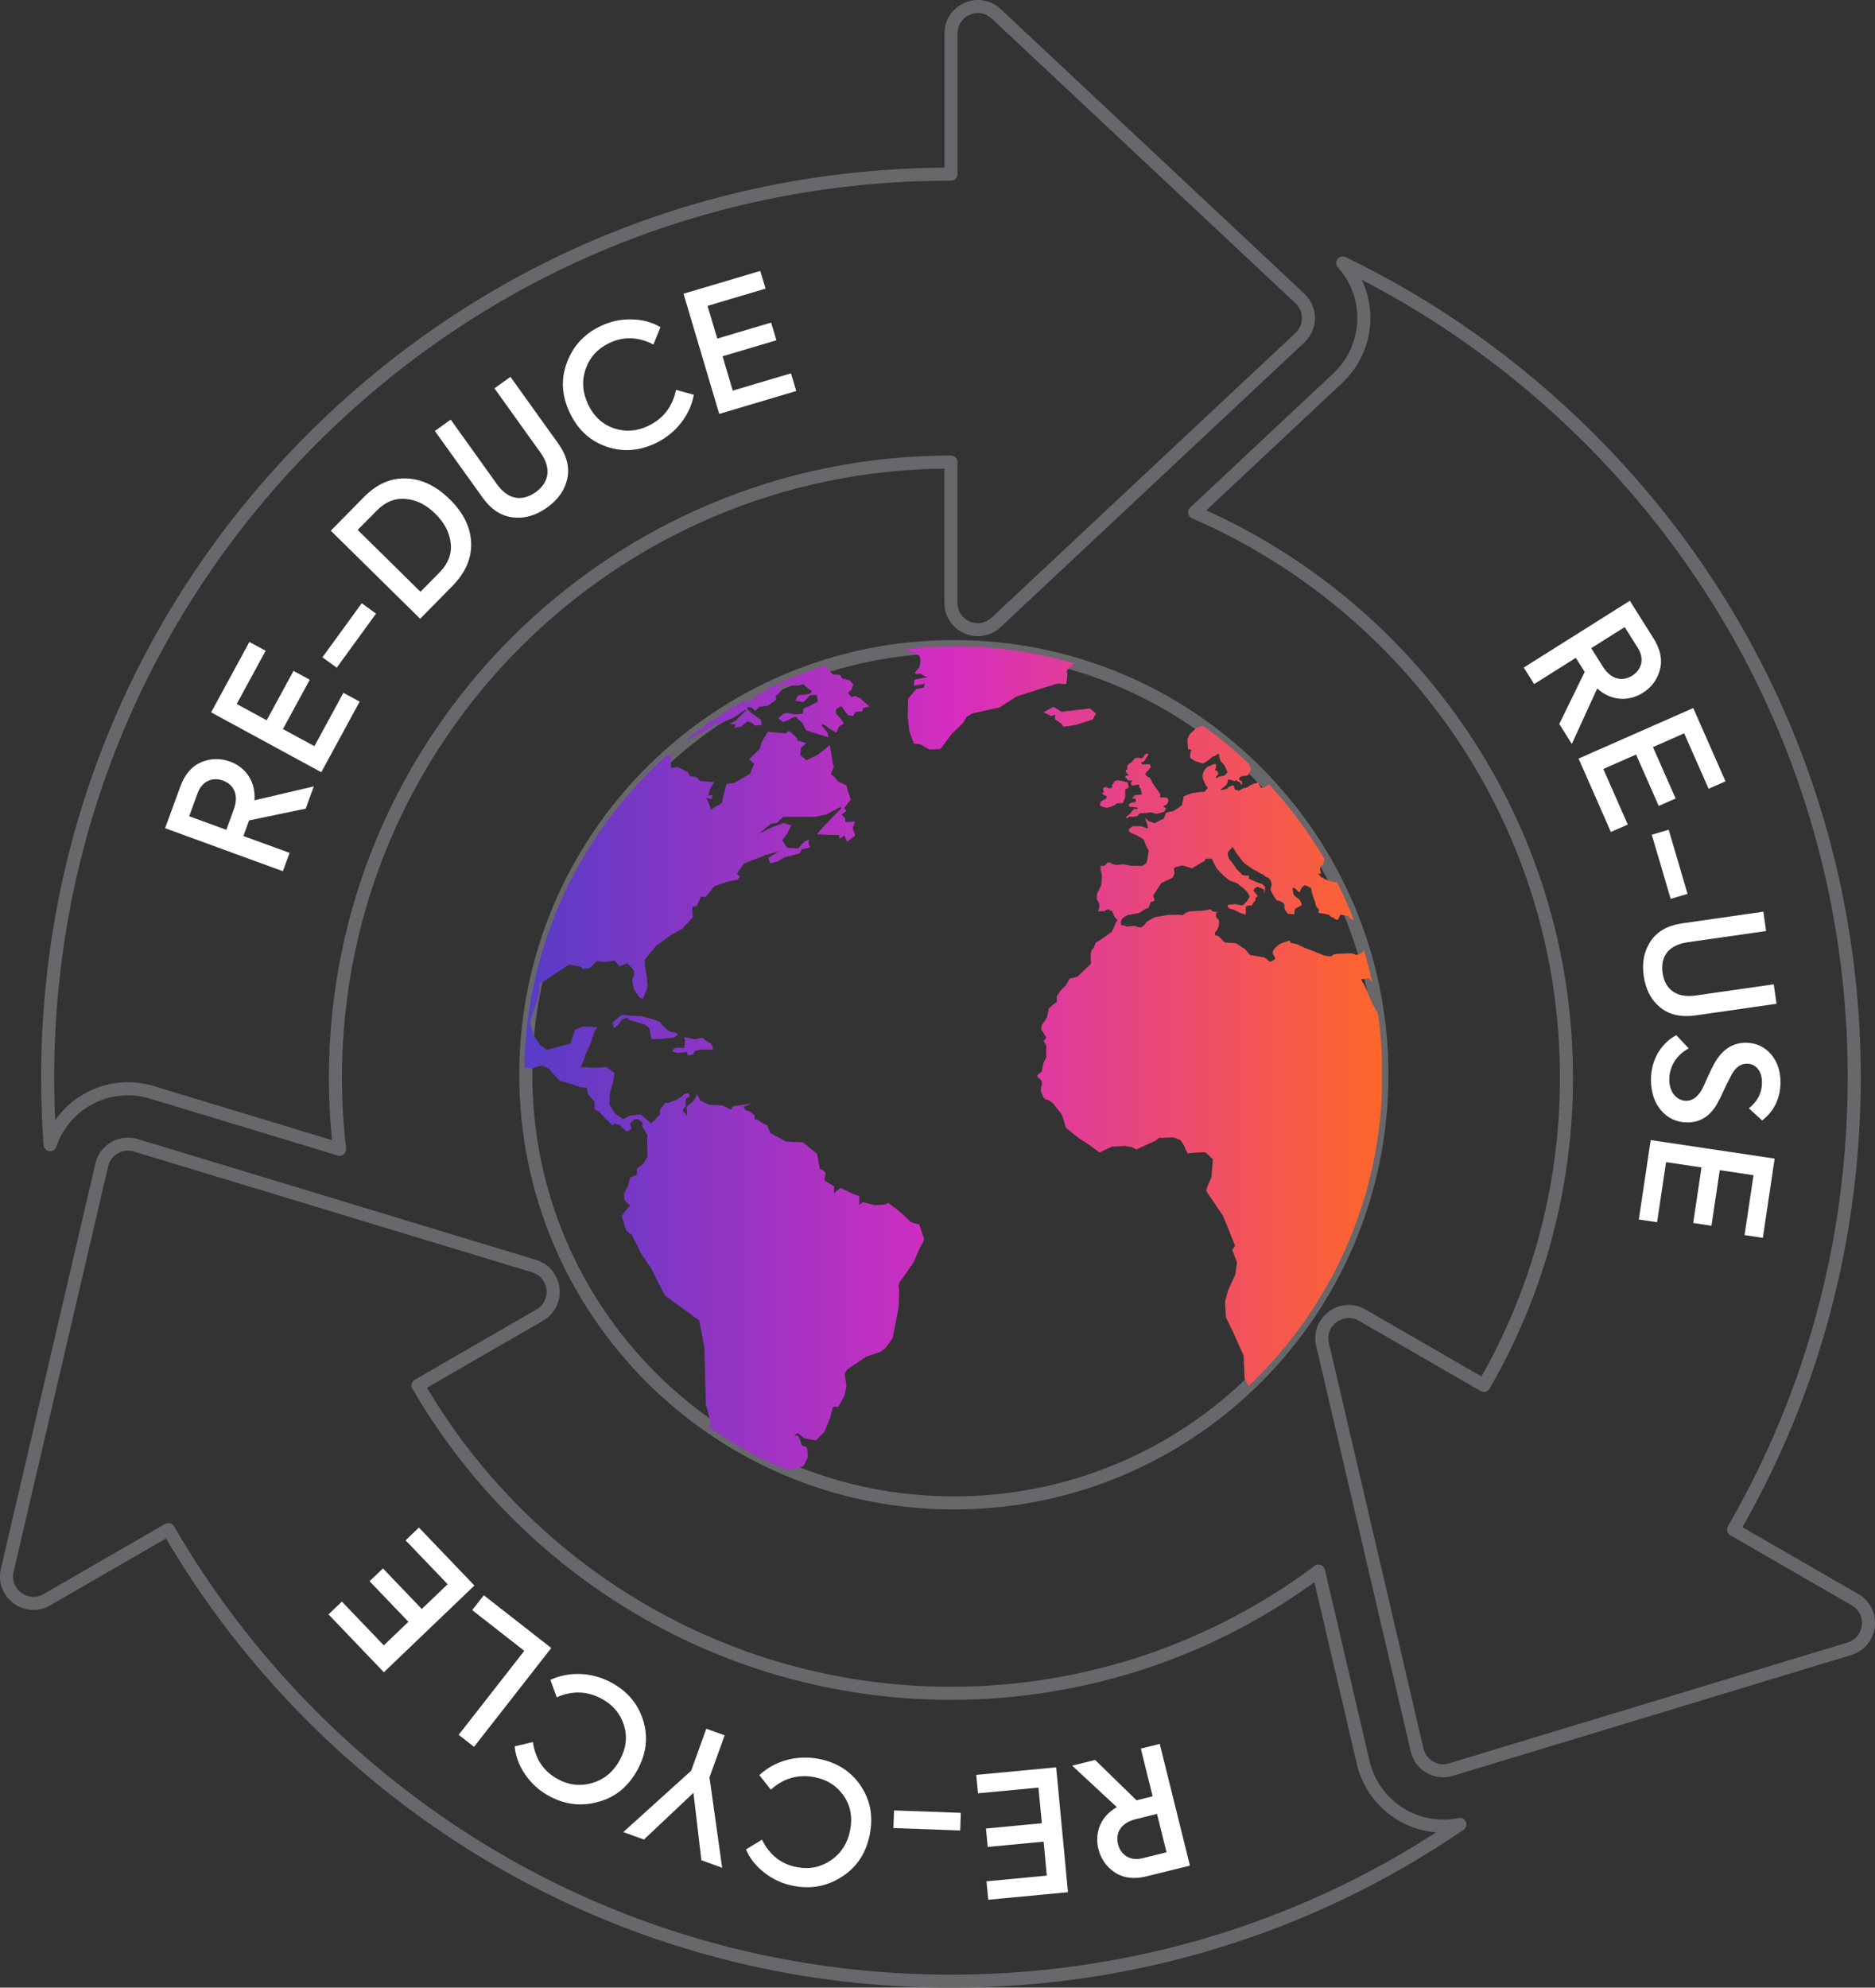 <?xml version="1.0" encoding="UTF-8"?>
<svg id="Layer_2" data-name="Layer 2" xmlns="http://www.w3.org/2000/svg" xmlns:xlink="http://www.w3.org/1999/xlink" viewBox="0 0 287.21 304.39">
  <rect x="0" y="0" width="287.21" height="304.39" fill="#333333" stroke="none"/>
  <defs>
    <style>
      .cls-1 {
        fill: #fff;
      }

      .cls-2 {
        stroke: #68676c;
        stroke-linecap: round;
        stroke-linejoin: round;
        stroke-width: 2px;
      }

      .cls-2, .cls-3 {
        fill: none;
      }

      .cls-4 {
        clip-path: url(#clippath);
      }

      .cls-5 {
        fill: url(#linear-gradient);
      }
    </style>
    <clipPath id="clippath">
      <path class="cls-3" d="m104.94,159.23l-.12,1.23h-1.4l-.04.12s-.39.13-.39.39c0,.26.51.16.73.25.21.08.55-.04.72-.04s.73-.12.73-.12c0,0,.17.38.17.51s.88-.04.88-.17.22-.47.22-.47l1.06-.22s1.44.04,1.57.04.21-.25-.04-.72c-.25-.47-.99-.56-1.16-.9-.17-.34-.97-.12-1.18,0-.21.13-1.39-.29-1.73-.29s0,.39,0,.39m-11.12-2.67v.12s.13.59.18.72c.04.13.98-.68,1.06-1.02.08-.34.75-.42.92-.51.17-.08.26.34.43.34s.94.26.94.26l1.53.49.59.55s.25,1.36.25,1.53,1.16.08,1.16.08l2.25-.21s.72-.42.67-.55c-.04-.13-.68-.33-1.02-.33s-1.57-1.19-1.65-1.45c-.09-.26-2.84-.94-2.84-.94,0,0-3.02-.16-3.02-.25,0,0,0,0,0,0-.09,0-1.44,1.15-1.44,1.15m27.36-30.16s0,0,0,0c0,0,0,0,0,0,0,0,0,0,0,0m8.42-2.24s.02,0,.02,0c0,0,0,0,0,0,0,0-.01,0-.02.01m40.53-3.78s-.01.01,0,0c0,0,0,0,0,0m.59-.73l-.25.37s-.28.29-.34.36c.09-.08.31-.07.26.07-.06.14-.29.27-.29.27h-.33l-.29-.17-.43.05-.14.25.16.4-.27.29.33.28.35.08-.06.4-.37.17-.48.32-.14.54.43.25.67.15.7-.18.61-.33.17-.17.99-.07.11-.41.22-.43v-1.23l.54-.3-.17-.79-.85-.21-.67-.11-.46.14Zm4.64-4.1l-.37.55s-.34.08-.48,0c-.08-.05-.22-.04-.34-.03-.08,0-.15.01-.2,0-.11-.03-.37.33-.37.33,0,0-.38.43-.5.45-.11.03-.51.48-.48.51.03.03.05.4.05.4,0,0-.08.14-.22.17-.14.03.11.51.11.51l.34.16s-.21.21-.32.18c-.11-.03-.38.27-.18.36.2.08.29.21.26.29-.02.09.43.14.43.14l.36-.08-.25.4s.05.24.14.36c.09.11.37,0,.37,0,0,0,.67-.11.76-.08.08.03-.03.29-.03.29l.26.38s.14.58.17.74c.03.17-.22.11-.22.11,0,0-.54.08-.66.05-.11-.03-.33.2-.52.43-.2.23.03.14.03.14h.41s.03.28.06.4c.03.11-.33.22-.44.19-.11-.03-.63.23-.63.23l.03.41.63.07.62.08.11.19s-.4.08-.51,0c-.11-.08-.45.45-.45.45l-.3.33-.66.51.37.18.22-.29.58.03.61-.08s.38-.46.47-.46.95-.03.95-.03c0,0,.71-.14.8-.08.08.06.64.17.73.19.08.03,1.18-.3,1.18-.3,0,0,.23-.37.29-.48.06-.11-.32-.22-.4-.3-.08-.09.28-.21.45-.29.17-.09.23-.4.32-.54.08-.14-.12-.43-.15-.51-.03-.09-.42-.06-.54-.08-.11-.03-.59.03-.59.03l.03-.57s-1.32-1.82-1.29-1.9c.03-.08-.31-.62-.46-.65-.14-.03-.31-.15-.48-.37-.17-.23.23-.51.23-.51,0,0,.47-.51.52-.62.06-.11-.05-.45-.14-.48-.08-.03-1.07.03-1.07.03,0,0-.27-.22-.25-.3.03-.09.31-.11.4-.11.08,0,.59-.99.7-1.02.11-.03-.08-.29-.08-.29l-.4.17Zm-48.58-2.63s0,0,0-.01c0,.02,0,.02,0,.01m-6.02-.98c-.09.09-.39.39-.39.39l-2.8-.26-.98,1.69-.21.9s-1.54,1.54-1.72,1.65c.11-.03.83.67.83.67l-.63,1.53-2.42,1.4-1.18.17s-.72,2.63-.68,2.8c.04.17-.98.63-.98.63l-.72.51-.3-.92s-.33-.72-.46-.9c.19.08.88.17.88.17l.12-.59-.68.04.29-.98.65-1.06-2.22-.17-.49-.59-1.12-.17-.08-.47-.76-.47-.94-.43-1.02.12-.04-.88.25-.86-.88-.15c-13.11,11.78-21.45,28.77-21.78,47.71l1.03.25,1.67-.51,1.06.51,1.61,1.86,1.65.43,1.69.59h.8l.22.98s.77.97.94,1.1c.17.13.04,1.23.04,1.23l.72.39.84.9.55.51.61.68.37-.26.77.22,1.1,1.02.72-.43-.21-.81.68-.67h.59l.63.51-.04.59.77,1.23.04,3.44-.69,1.1-.92.63-.04,1.02-.98.39-.39,1.35-.59,1.18.12,1.02.85.77-.77.8-.55.81.51,1.61s.25.8.25.72.81.55.81.55l1.49,2.96,1.43,2.09s2.11,4.21,2.15,4.24c.63.46,5.24,3.79,5.24,3.79l.8,4.13.22,8.71.68,2.49-.07,1.14c3.57,2.46,7.39,4.58,11.42,6.31.35,0,.98.07.98.07l1.93-.51s.73-1.3.68-1.53c-.06-.23-.06-.96-.06-.96,0,0,0-.5-.45-.57-.45-.05-.45-.22-.57-.68-.12-.45-.45-.96-.45-.96l-.57.11.51-.5,1.13.84,1.7.29,1.31-1.31.89-2.2.4-1.64h.85l.9-1.64.34-1.53-.29-1.87.4-.68,2.95-1.97,2.2-.74.73-.57s1.13-1.52,1.13-1.69.45-2.37.45-2.37c0,0,.51-2.6.45-2.77-.05-.17.12-2.44,0-2.49-.11-.05.06-.67.06-.67l2.15-3.06,1.02-2.31s.73-1.19.62-1.42c-.11-.23-.73-2.15-.73-2.15,0,0-1.36-.29-1.42-.46-.05-.17-2.37-2.21-2.42-2.15-.03.03-.23-.15-.44-.33-.27-.22-.57-.44-.63-.29-.11.28-1.87.29-1.87.29l-1.86-.46s-.79.56-.62.33c.17-.23.06-1.58,0-1.35-.05.22-2.84-1.18-2.84-1.18l-.96.84v-1.07l-1.46-.9.17-1.2-.68-.56s-.11.17-.17.05c-.06-.11-.45-2.37-.45-2.37l-2.15-1.75-2.6-.12-2.38-1.29-.51-1.18s-1.35-.63-1.35-.8c0-.1-.15-.1-.29-.09-.09,0-.17,0-.22-.02-.11-.05-.05-.62-.05-.62l-.62-.51-.23-.15-.55-.17-.33-.48s1.23-.54,1.1-.5c-.12.04-2.76.41-2.76.41l-.26.51-1.23-.63-2.08-.12s-1.49-.59-1.45-.76c.05-.17-.47-.81-.47-.81,0,0-.33.81-.41.9-.08.08-1.14.96-1.14.96l.08,1.36-.73-.76.51-.73v-1.02c0-.13.65-.41.65-.41l-.26-.55s-.76.2-.76.33-1.02.73-1.02.73l-1.24.45h-.54s-.56.89-.69.94c-.12.04-.08.85-.08.85,0,0-1.36,1.52-1.45,1.35-.08-.17-1.52-1.35-1.52-1.35l-1.71.21-.96.51-1.2-.8-.92-1.45.08-1.69.51-1.87.21-1.23-1.27-.94s-2.59.21-2.59.08c0-.06-.35-.05-.69-.04-.35.01-.7.02-.67-.04.04-.13.51-.93.51-1.06s.35-1.1.35-1.1l.55-1.1.72-2.11.43-.73-2.12-.12-1.27.51-.72,2.12-3.61.96-.9-.68s-.09.39-.04.18c.04-.21-1.1-1.71-1.1-1.71l-.55-2.07s1.45-4.29,1.4-4.2c-.04.08.04-1.57.04-1.57l4.53-2.98,1.74.26.43.41,1.06-.17,1.06-1.06,1.36.16,1.31-.25.81.9,1.19-.47.63.67.39.43v.72l-.3.69.3,1.52.84,1.2.55.21.68-1.86-.12-1.75-.29-1.39v-1.02l1.74-2.12,2.25-1.61,1.78-1.02,1.57-1.7-.08-1.61.69-.12.66-1.45.69.08,1.31-1.65,2.2-.76,1.36-.26.43-.46-.51-.43,1.06-1.57,3.35-1.32,2.04-.59-1.65,1.06.33.81,1.24-.35.88-.55,2.34-.63s.37-.62.45-.73c-.08.21,1.2-.21,1.2-.21l-.26-.51.1-.67-.69.25-1.02,1.1-1.65-.08-.76-1.14.72-.98s.63-1.26.68-1.35c-.06.08-1.14-.35-1.14-.35l-1.65.59c-.17,0-1.74.94-1.7.81.04-.13-.8.47-.8.47l2.15-1.73.89-.14,1.02-.94h4.88l1.65-.33,2.2-1.18.18.21-.94.9-1.14,1.19-1.1,1.18-.55.72,1.74.08s1.36.03,1.49,0c.17-.04.21.59.21.59l.72-.49.39.96,1.28-.96-.39-1.1.35-1.03-1.49.06v-.55s-.45-.52-.57-.56c.06-.04.22-.18.38-.31.16-.13.32-.27.38-.31-.09-.03-.36-.43-.36-.43l1.02-1.28-.5-1.43-.18-.73-1.31-.63-.47-.63-.61-.47.47-1.1-.21-.8s-.38-2.63-.43-2.55c-.04.09-1.78,1.45-1.78,1.45l-1.78.88-.94-.8.08-1.06.81-.77-1.32-.41-.08-.35s-1.1-1.11-1.26-1.11c0,0,0,0-.01,0m62.57-.56l-1.13,1.07s-.29.53-.34.67c-.06.14.08,1.64.08,1.64,0,0,.68,0,.48.21-.2.2-.16,1.1-.16,1.1l.79.52s1.05.35,1.2.32c.14-.03.64-.37.73-.43.08-.06.7-.67.9-.65.08.01.23-.09.38-.19.18-.13.36-.26.39-.14.06.2.16.9.28,1.07.11.17.52.47.69.87.17.4.39.8.33.88-.06.09-.45.47-.45.47,0,0-.84.12-.95.23-.11.11-.26.17-.35.11-.09-.06.29-.46.37-.57.09-.12-.2-.57-.32-.54-.12.03-.22-.25-.11-.33.11-.08.08-.63.08-.63,0,0-.17-.08-.25-.05-.08.03-1.07.43-1.07.43,0,0-.54.56-.57.67-.03.12-.27.71-.12,1.13.14.43.48,1.12.48,1.12,0,0,.37.24.23.36-.14.11-.43.54-.43.54l-.68.03s-1.22.15-1.34.21c-.11.06-1.29.42-1.24.54.06.11-.26,1.32-.26,1.32-.05.03-1.24.88-1.38.88s-1.02.22-1.02.22c0,0-.4,1.05-.43.99-.03-.06-1.32.62-1.32.62,0,0-.99-.29-1.02-.4-.03-.11-.37-.36-.4-.28-.03.09.35.96.35,1.13s.06.51-.06.4c-.11-.12-.69-.29-.8-.35-.12-.05-1.07-.03-1.07-.03h-.4s-.48.43-.51.35c-.02.06-.06.36-.06.36l.29.29,1.02.43.96.59.36.9.43.85s-.28,1.75-.33,1.83c-.06.08-.66.48-.66.48l-1.83-.03s-.91-.19-.99-.22c-.04-.01-.29.02-.56.04-.38.04-.82.08-.83.01-.03-.11-.43-.08-.43-.08l-.19-.23h-.51l-.43.48-.62.03v.51s.26,1.16.23,1.07c-.03-.09-.12,1.36-.12,1.36,0,0-.6,1.23-.66,1.32.01.04-.04.83-.04.83l.37.59.05.7s-.28.65-.17.59c.05-.02.23-.02.43-.02.28,0,.58,0,.6-.06.03-.11.58-.36.66-.16.08.2.39-.01.48.33.08.34.4.82.43.91.03.09.25.17.25.17l.08.23-.16.14-.7,1.58-1.57,1.1-.92.59-.26.7-.39.46-.12.88s.11,1.1.06,1.16-2.11,2.01-2.11,2.01l-1.14.25-.62,1.08s-.84.79-.89.94c-.06.14-.48.68-.48.68,0,0,.03,1.13,0,.96-.03-.17-1.23.94-1.23.94,0,0-.22,1.29-.27,1.35-.06.06-.61,1.05-.7,1.02-.08-.03-.18.69-.18.8s.29.44.29.44c0,0,.4.77.43.69.01.04.03.25.03.25l-.4.4s.43.65.43.73v1.75l-.46.96-.23,1.25-.67.54.03.33.59.48.1.54-.18.59v.59l.43.99s.43.35.51.26c.08-.09.93.53,1.05.73.11.2,1.16,1.44,1.16,1.5s.17.33.17.33l.51,1.74s2.46,2.03,2.52,1.94c.06-.08,2.63,1.85,2.63,1.85,0,0,2.07-1.02,2.04-.94-.03.08,1.75-.08,1.75-.08l1.07.17.79.37,2.89-1.32.57-.44,2.23-.08,1.07.43s.7,1.04.7,1.21.43.94.48.83c.05-.11,2.52-.22,2.6-.19.08.03,1.16,1.07,1.16,1.07l-.06.99-.16,1.75-.35.84-.33.77-.1.54s2.55,3.73,2.55,3.76.65,1.56.65,1.56l.77,1.94.45,1.1-.45.62.73,1.9-.25,1.86-1.1,2.41-.48,1.78.14,2.38,1.32,2.74,1.39,3.14.14,3.45.63,1.18c12.61-11.97,20.47-28.89,20.47-47.65,0-3.16-.23-6.27-.66-9.31l-.94-1.71s-1.07-2.65-1.19-2.8c-.11-.14-.54-.85-.4-.83.14.03,1.16-.11,1.16-.11,0,0,.3.36.48.58-.37-1.66-.78-3.3-1.27-4.9-.06.14-.13.26-.26.35-.34.21-.85.5-1.14.29-.3-.21-1.49-.17-1.63-.12-.13.04-1.57-.05-1.74.25-.17.3-1.26.09-1.43,0-.17-.08-2.26-.92-2.43-.96-.17-.04-1.23-.51-1.4-.63-.17-.13-1.23-.26-1.27-.39-.04-.13.09-.3-.08-.26-.17.04-1.4.43-1.57.55-.17.13-.55.47-.55.47,0,0-.51.51-.47.9.05.38.51.68.35.9-.17.21-.76.45-.76.45,0,0-.65-.59-.85-.68-.21-.08-2.2-.38-2.2-.38l-.81-.92s-1.26-.85-1.39-.89c-.13-.04-1.54,0-1.75-.17-.21-.17-.89-1.06-1.23-1.02-.34.04-.21-.51-.08-.59.13-.08.51-.81.47-.94-.04-.13.21-.85-.21-1.06-.42-.22-.14-.94-.14-.94,0,0,.43-.08.26-.08s-.81.05-.98-.16c-.17-.21-.22-.3-.39-.22-.17.09-1.22.26-1.35.22-.13-.04-1.15.08-1.32.08s.05.04-.17,0c-.22-.04-1.06.34-1.1.51-.02.1-.34.07-.62.03-.18-.02-.35-.05-.4-.03-.13.04-1.36.04-1.36.04l-2.02.35s-1.36.68-1.4.89c-.04.21-.47.55-.59.63-.13.09-.89-.01-.94-.14-.04-.13-1.4.06-1.4.06,0,0-.55-.31-.71-.18-.17.13-.17-.55-.17-.55l.21-.51.77-.51,1.82-.33.9-.59.55-.22.33-.88s.63-.13.59-.26c-.04-.13-.21-.72-.21-.72l1.23-1.91,1.75-.84.29-.61s-.17-.75-.04-.88c.13-.13,1.27-.39,1.27-.39l1.45.47s.77-.51.94-.59c.17-.09.98-.55.98-.55,0,0,.08-.39.25-.35.05.01.14,0,.26,0,.28-.01.66-.02.72.22.08.34.72,1.39.72,1.39l.98,1.02.94.73,1.14.41s.67.59.8.64c.13.04.77.77.77.77l.33.59s-.2.46-.37.67c-.17.21-.69.76-.81.72-.13-.04-1.1-.21-1.1-.21l-1.06.12s-.17.26.12.47c.3.21.64.18.94.35.3.17,1.06.51,1.06.51,0,0,.51.08.51.21s.17-.34.12-.63c-.04-.3-.08-.67.22-.76.3-.08.76-.01.76-.14s.14-.29.14-.29l.37-.47-.04-.29.39-.3s-.21-.25-.39-.47c-.17-.21-.34-.34-.22-.55.13-.21.56-.52.77-.34.21.17.86.25.81.47-.04.21,0,.51.08.34.08-.17.04-.85.04-.85,0,0-.34-.47-.63-.51-.29-.04-1.07-.42-1.28-.51-.21-.09-.59-.29-.59-.29,0,0,.17-.47-.08-.43-.26.04-1.02-.08-1.02-.21s-.76-.73-.8-.85c-.04-.13-.73-1.06-.73-1.06,0,0-.37-.38-.41-.51-.04-.13-.09-.34-.18-.67-.09-.34.85-1.19.81-1.06-.04.13.21.29.39.68.17.38.84,1.03.92,1.28.08.25,1.02.96,1.23,1.05.22.09.35.34.77.51.43.17.39.25.94.51.55.25.63.34.72.47.09.13.42.09.55.3.13.21.3.26.3.47s.17.21.08.63c-.08.42-.21.55-.16.63.04.09.8,1.65,1.1,1.65s1.17.35,1.05.85c-.13.51.55,1.18.55,1.18,0,0,.57.03.96.1.02-.3-.05-.77.28-.95.38-.21.93-.42.84-.64s-.17-.59-.51-.84c-.34-.25-.67-.39-.76-.81-.08-.43-.22-.98.16-.81.38.17.72.98.9.43.17-.55.59-.93.88-.8.3.13.85.34.81.51-.04.17.39,1.53.39,1.53,0,0,.16.12.25.76.09.64.63.81.55,1.02-.09.21-.34.34.35.43.67.08,1.31.2,1.31.37s.56.26.65.38c.08.13.59.38.67.12.08-.25.26-.76.39-.67.13.09,1.18.09,1.27.43.07.25.48.32.69.37-.76-1.94-1.61-3.84-2.54-5.69l-1.5-.37-.94-.47-.51-.55h.47l-.17-.68.08-.47.41-.25.21-.81c-2.41-4.13-5.27-7.97-8.49-11.46-.18.1-.53.35-.66.4-.14.06-.56.22-.65.03-.08-.2-.26-.51-.26-.51,0,0-.13-.28-.19-.19-.05.08-.37.11-.37.11l-.73.27s-.4.29-.48.35c-.09.06-.51.05-.67.14-.17.09-.69.52-.83.32-.07-.09-.12-.07-.17-.05-.07.02-.13.05-.23-.13-.17-.31-.1-.65-.3-.59-.19.06-.65.18-.7.29-.06.11-.12.11-.23.22-.11.11-.94.21-.94.21v-.07l.94-.79.21-.77s.87.15.89.26c.01.05.06,0,.14-.05.08-.06.2-.12.32,0,.23.2.51.17.54.35.02.17.19.36.22.25.03-.11.03-.48.03-.48,0,0-.24-.13-.39-.22-.14-.08-.11-.35.03-.43.14-.08.53-.32.65-.23.11.08.62-.11.62-.11,0,0,.08-.17.14-.25.06-.09.34-.85.34-.85,0,0-.21-.09-.26-.35-.01-.05,0-.12.01-.19-2.24-2.13-4.64-4.11-7.16-5.91-.38.12-.79.26-.79.26m-23.64-2.32s.76.33,1.02.5c.25.17.76-.17.76-.17v.77s1.36.75,1.18,1.01c-.17.25,2.22-.25,2.22-.25l2.37-.77.51-.92-.94-.77-4.33.51-1.27-.76-1.53.85Zm-42.53-3.5l-.1.22-.94.51-1.14.85-.98.37-.07-.26c-3.25,1.82-6.33,3.9-9.2,6.23,1.46-.73,3.97-2.01,3.97-2.01l.59-.63.98-.1,2.12-.96,1.61-1.1.17.08-1.23,1.14-.33.43-.98.47.88.12-.12.51.98-.18.98-.8.76.26.34.37,1.06-.04-.04-.8-1.65-1.2-.39-.37-.16-.43.71.08.59.51.63-.63,1.28-.16,1.27-.9-.08-.55.98-.94-.65-.68,1.71-.04,1.48.04s.73-.34.85-.12,1.23,1.02,1.23,1.02l-.43.37-1.73.22-.43.84,1.28.18.96-1.02,1.06-.08.18,1.01s-1.2.69-1.36.73c-.17.05-.88.37-.88.37l-.06.77-1.14.12-1.19-.21-.55.04-.9.71.73.64s1.06-.43,1.23-.55c.17-.13.73-.38.85-.17.13.21.84.8.84.8l.59,1.16.55.17,1.7.55s1.1.28,1.19.38c-.03-.11-.12-.72-.12-.72l-.9-1.06s-.05-.29.25-.21c.3.08,1.02.72,1.02.72.12.04.98.55.98.55l.35-.92.76-.47-.29-.55-.43-.47-.47-.55.04-.63s.12-.1.25-.18c.13-.08.52-.37.61-.21.08.17.92,1.27.92,1.27l.81.18.37-.65s1.06-.13,1.06-.08.08-.51.08-.51l.98-.25-1.39-1.24-.77-.37-.59.17-.55-.63.59-.55.26-.77-.67-.67-1.06-.21-.26-.55s-.89-.12-1.02-.04c-.13.09-.76-.77-.76-.77l-.47-.62c-3.17.99-6.24,2.22-9.19,3.67m21.01-6.19l.73.1s1.53.67,1.78.92c.26.26.18,1.02.1,1.45-.09.42-.34.51-.68,1.02-.34.51.68.25.68.25l1.18.59s-.34,0-.85.1c-.51.09-1.18.25-1.18.25l-.08.94,1.69-.34-.17.59-1.18.26-1.2,1.43-.08,2.71.26,2.3.68,1.86,1.1.18,1.27.76,1.71-.08,1.69-2.29,1.78-1.71.51-.92.85-.51,1.86-.43,2.37-.51s2.21-1.44,2.47-1.61c.25-.17,6.37-2.04,6.37-2.04l1.35.08s.35-1.69.1-1.86c-.26-.17,1.01-1.18,1.01-1.18,0,0,.18-.09.23-.11-5.87-1.72-12.08-2.64-18.52-2.64-2.64,0-5.25.15-7.81.45"/>
    </clipPath>
    <linearGradient id="linear-gradient" x1="-153.1" y1="436.61" x2="-152.1" y2="436.61" gradientTransform="translate(20191.18 57515.18) scale(131.36 -131.36)" gradientUnits="userSpaceOnUse">
      <stop offset="0" stop-color="#553cc7"/>
      <stop offset=".5" stop-color="#d62dc0"/>
      <stop offset="1" stop-color="#ff6629"/>
    </linearGradient>
  </defs>
  <g id="Layer_1-2" data-name="Layer 1">
    <g>
      <path class="cls-2" d="m13.31,168.42c3-1.74,6.63-2.15,9.95-1.14l28.76,8.72c-.42-3.6-.64-7.26-.64-10.97,0-51.98,42.29-94.27,94.28-94.27v21.54c0,3.61,4.3,5.47,6.93,3.01l46.53-43.59c1.74-1.63,1.74-4.38,0-6.01L152.6,2.12c-2.63-2.46-6.93-.6-6.93,3.01v21.54c-36.96,0-71.71,14.39-97.84,40.52C21.7,93.33,7.3,128.07,7.3,165.03c0,3.44.13,6.87.37,10.27.98-2.88,2.98-5.35,5.64-6.88"/>
      <path class="cls-2" d="m214.78,277.96c-3.01-1.74-5.18-4.67-5.97-8.05l-6.84-29.31c-15.72,11.75-35.22,18.71-56.31,18.71-34.83,0-65.3-18.99-81.63-47.15l18.64-10.76c3.12-1.8,2.59-6.46-.86-7.51l-61.01-18.5c-2.28-.69-4.67.69-5.21,3.01L1.11,240.48c-.82,3.51,2.95,6.31,6.07,4.5l18.61-10.74c5.99,10.33,13.36,19.96,22.04,28.63,26.13,26.13,60.88,40.53,97.84,40.53,28.22,0,55.16-8.4,77.95-24.01-3,.62-6.17.12-8.84-1.42"/>
      <path class="cls-2" d="m284.15,244.98l-18.61-10.74c12.06-20.81,18.49-44.51,18.49-69.21,0-36.95-14.39-71.7-40.52-97.84-11.2-11.19-23.98-20.24-37.84-26.92,2.08,2.3,3.25,5.32,3.25,8.43,0,3.47-1.46,6.82-3.99,9.2l-21.94,20.56c33.48,14.48,56.96,47.83,56.96,86.57,0,17.16-4.61,33.26-12.65,47.13l-18.64-10.76c-3.12-1.8-6.89.99-6.07,4.5l14.48,62.09c.54,2.32,2.93,3.7,5.21,3l61.01-18.5c3.45-1.05,3.99-5.71.86-7.51"/>
      <path class="cls-1" d="m46.83,123.83l-8.68,1.81-.87,2.39,7.08,2.58-1.03,2.81-18.04-6.59,2.33-6.37c.69-1.88,1.75-3.12,3.19-3.73s2.92-.65,4.43-.1c2.37.86,3.97,3.06,3.73,5.93l9.1-2.13-1.24,3.39Zm-17.85,1.17l5.69,2.08,1.14-3.12c.83-2.27-.02-3.82-1.65-4.42-1.59-.58-3.2.05-3.88,1.9l-1.3,3.56Z"/>
      <path class="cls-1" d="m49.21,118.26l-16.87-9.17,5.86-10.78,2.49,1.35-4.43,8.15,4.59,2.49,4.11-7.56,2.49,1.35-4.11,7.56,4.82,2.62,4.44-8.17,2.49,1.35-5.87,10.8Z"/>
      <path class="cls-1" d="m51.58,102.25l-2.19-1.59,6.02-8.28,2.19,1.59-6.02,8.28Z"/>
      <path class="cls-1" d="m64.35,94.75l-13.68-13.48,5.09-5.16c1.95-1.98,4.09-2.93,6.45-2.84,2.37.07,4.6,1.14,6.71,3.22,2.09,2.06,3.17,4.29,3.25,6.67.07,2.37-.88,4.56-2.89,6.6l-4.92,5Zm.06-4.13l2.92-2.96c1.31-1.33,1.89-2.81,1.71-4.44-.16-1.65-.96-3.17-2.37-4.56-1.39-1.37-2.88-2.11-4.54-2.25-1.64-.15-3.1.45-4.4,1.76l-2.94,2.98,9.61,9.47Z"/>
      <path class="cls-1" d="m78.52,79.23c-1.79-.22-3.32-1.24-4.6-3.03l-7.31-10.2,2.43-1.74,7.08,9.89c1.7,2.37,3.83,2.72,5.95,1.21,2.09-1.5,2.38-3.72.75-6l-7.08-9.89,2.45-1.76,7.31,10.2c1.29,1.8,1.77,3.59,1.41,5.35-.37,1.76-1.41,3.25-3.12,4.47-1.71,1.23-3.47,1.72-5.26,1.5Z"/>
      <path class="cls-1" d="m92.97,68.42c-2.51-.84-4.39-2.53-5.65-5.12-1.27-2.62-1.44-5.19-.5-7.72.93-2.55,2.63-4.41,5.11-5.61,1.57-.76,3.17-1.1,4.83-1.06,1.66.04,3.12.43,4.41,1.19l-1.08,2.66c-2.34-1.21-4.6-1.27-6.82-.2-1.75.85-2.94,2.17-3.57,3.97-.61,1.79-.48,3.61.4,5.43.88,1.83,2.19,3.04,3.95,3.63s3.51.47,5.29-.39c2.27-1.1,3.69-2.94,4.21-5.5l2.73.76c-.54,3-2.63,5.86-5.81,7.39-2.5,1.21-5,1.41-7.52.57Z"/>
      <path class="cls-1" d="m110.17,63.39l-5.47-18.41,11.76-3.49.81,2.71-8.89,2.64,1.49,5.01,8.25-2.45.81,2.71-8.25,2.45,1.56,5.26,8.92-2.65.81,2.71-11.78,3.5Z"/>
      <path class="cls-1" d="m238.85,110.87l3.89-7.97-1.36-2.16-6.38,4.02-1.59-2.53,16.25-10.23,3.61,5.74c1.07,1.69,1.4,3.29,1,4.81-.4,1.51-1.28,2.71-2.64,3.56-2.13,1.34-4.85,1.27-6.97-.68l-3.89,8.5-1.92-3.06Zm10.01-14.83l-5.12,3.22,1.77,2.81c1.29,2.04,3.03,2.33,4.51,1.4,1.43-.9,1.92-2.56.87-4.23l-2.02-3.21Z"/>
      <path class="cls-1" d="m241.8,116.17l17.57-7.74,4.94,11.22-2.59,1.14-3.74-8.49-4.78,2.11,3.47,7.87-2.59,1.14-3.47-7.87-5.02,2.21,3.75,8.51-2.59,1.14-4.95-11.25Z"/>
      <path class="cls-1" d="m253.02,127.83l2.59-.76,2.89,9.82-2.59.76-2.89-9.82Z"/>
      <path class="cls-1" d="m252.88,144.08c1.02-1.49,2.63-2.37,4.81-2.68l12.42-1.78.42,2.96-12.04,1.72c-2.88.41-4.18,2.15-3.81,4.72.36,2.55,2.2,3.83,4.98,3.44l12.04-1.72.43,2.98-12.42,1.78c-2.19.31-4-.08-5.4-1.22-1.4-1.14-2.23-2.75-2.53-4.84-.3-2.08.08-3.87,1.1-5.35Z"/>
      <path class="cls-1" d="m256.75,158.51l1.93,2.04c-1.96,1.05-2.96,2.83-2.98,4.73-.02,1.98,1.14,3.29,2.6,3.3.96,0,1.8-.61,2.48-1.88.16-.31.45-.96.88-1.94.45-.96.82-1.71,1.11-2.2,1.19-1.94,2.75-2.89,4.68-2.87,1.51.01,2.78.57,3.78,1.7,1,1.13,1.51,2.59,1.5,4.38-.02,2.42-.95,4.36-2.8,5.82l-2.04-1.86c1.33-1.05,2-2.37,2.01-3.96.01-1.66-.88-2.87-2.31-2.88-.91,0-1.69.53-2.3,1.59-.18.34-.55,1.04-1.08,2.15-.5,1.11-.9,1.89-1.16,2.36-1.08,1.94-2.62,2.91-4.6,2.9-1.64-.01-2.98-.65-4.04-1.88-1.03-1.23-1.53-2.82-1.52-4.74.02-2.81,1.4-5.39,3.88-6.75Z"/>
      <path class="cls-1" d="m252.85,174.59l18.99,2.84-1.81,12.13-2.8-.42,1.37-9.17-5.17-.77-1.27,8.51-2.8-.42,1.27-8.51-5.42-.81-1.38,9.2-2.8-.42,1.82-12.16Z"/>
      <path class="cls-1" d="m167.74,269.51l6.35,6.19,2.47-.61-1.81-7.31,2.9-.72,4.62,18.64-6.58,1.63c-1.94.48-3.57.3-4.88-.56-1.31-.85-2.17-2.06-2.56-3.62-.61-2.45.31-5,2.83-6.4l-6.85-6.36,3.51-.87Zm10.95,14.15l-1.46-5.88-3.23.8c-2.35.58-3.16,2.15-2.74,3.84.41,1.64,1.83,2.62,3.75,2.15l3.68-.91Z"/>
      <path class="cls-1" d="m161.78,270.65l1.81,19.12-12.21,1.16-.27-2.82,9.24-.88-.49-5.2-8.56.81-.27-2.82,8.56-.81-.52-5.46-9.26.88-.27-2.82,12.24-1.16Z"/>
      <path class="cls-1" d="m147.18,277.62l-.1,2.7-10.23-.37.1-2.7,10.23.37Z"/>
      <path class="cls-1" d="m131.75,273.35c1.52,2.16,2.03,4.64,1.5,7.48-.54,2.86-1.93,5.03-4.19,6.51-2.27,1.5-4.74,1.99-7.44,1.48-1.71-.32-3.2-1-4.51-2.02-1.32-1.01-2.26-2.2-2.84-3.58l2.45-1.49c1.17,2.36,2.94,3.76,5.37,4.21,1.92.36,3.65,0,5.23-1.08,1.55-1.08,2.53-2.62,2.91-4.61.38-1.99.05-3.75-1.01-5.27-1.06-1.52-2.55-2.47-4.49-2.83-2.48-.47-4.71.17-6.66,1.92l-1.75-2.23c2.22-2.09,5.59-3.15,9.07-2.49,2.73.52,4.86,1.84,6.38,4.01Z"/>
      <path class="cls-1" d="m95.47,280.57l10.4-9.4,2.32-6.43,2.81,1.01-2.32,6.43,1.94,13.85-3.18-1.15-1.22-10.33-7.58,7.16-3.18-1.15Z"/>
      <path class="cls-1" d="m98.53,263.48c.78,2.53.49,5.04-.89,7.57-1.4,2.55-3.39,4.19-6,4.89-2.62.73-5.12.42-7.54-.9-1.53-.84-2.73-1.94-3.67-3.32-.94-1.37-1.46-2.79-1.59-4.28l2.79-.66c.38,2.61,1.63,4.48,3.8,5.67,1.71.94,3.47,1.13,5.3.6,1.81-.55,3.22-1.7,4.19-3.48.98-1.78,1.21-3.55.67-5.32-.54-1.78-1.66-3.13-3.39-4.08-2.21-1.21-4.53-1.3-6.92-.24l-.97-2.67c2.76-1.3,6.29-1.26,9.39.44,2.44,1.34,4.05,3.26,4.83,5.79Z"/>
      <path class="cls-1" d="m84.44,252.38l-11.83,15.13-2.35-1.84,10.05-12.86-7.98-6.24,1.78-2.27,10.34,8.08Z"/>
      <path class="cls-1" d="m72.67,242.81l-13.87,13.28-8.48-8.86,2.05-1.96,6.42,6.7,3.77-3.61-5.95-6.21,2.05-1.96,5.95,6.21,3.96-3.79-6.44-6.72,2.04-1.96,8.5,8.88Z"/>
      <path class="cls-2" d="m211.68,164.59c0,36.22-29.36,65.57-65.57,65.57s-65.57-29.36-65.57-65.57,29.36-65.57,65.57-65.57,65.57,29.36,65.57,65.57Z"/>
      <g class="cls-4">
        <rect class="cls-5" x="80.32" y="98.91" width="131.36" height="126.15"/>
      </g>
    </g>
  </g>
</svg>